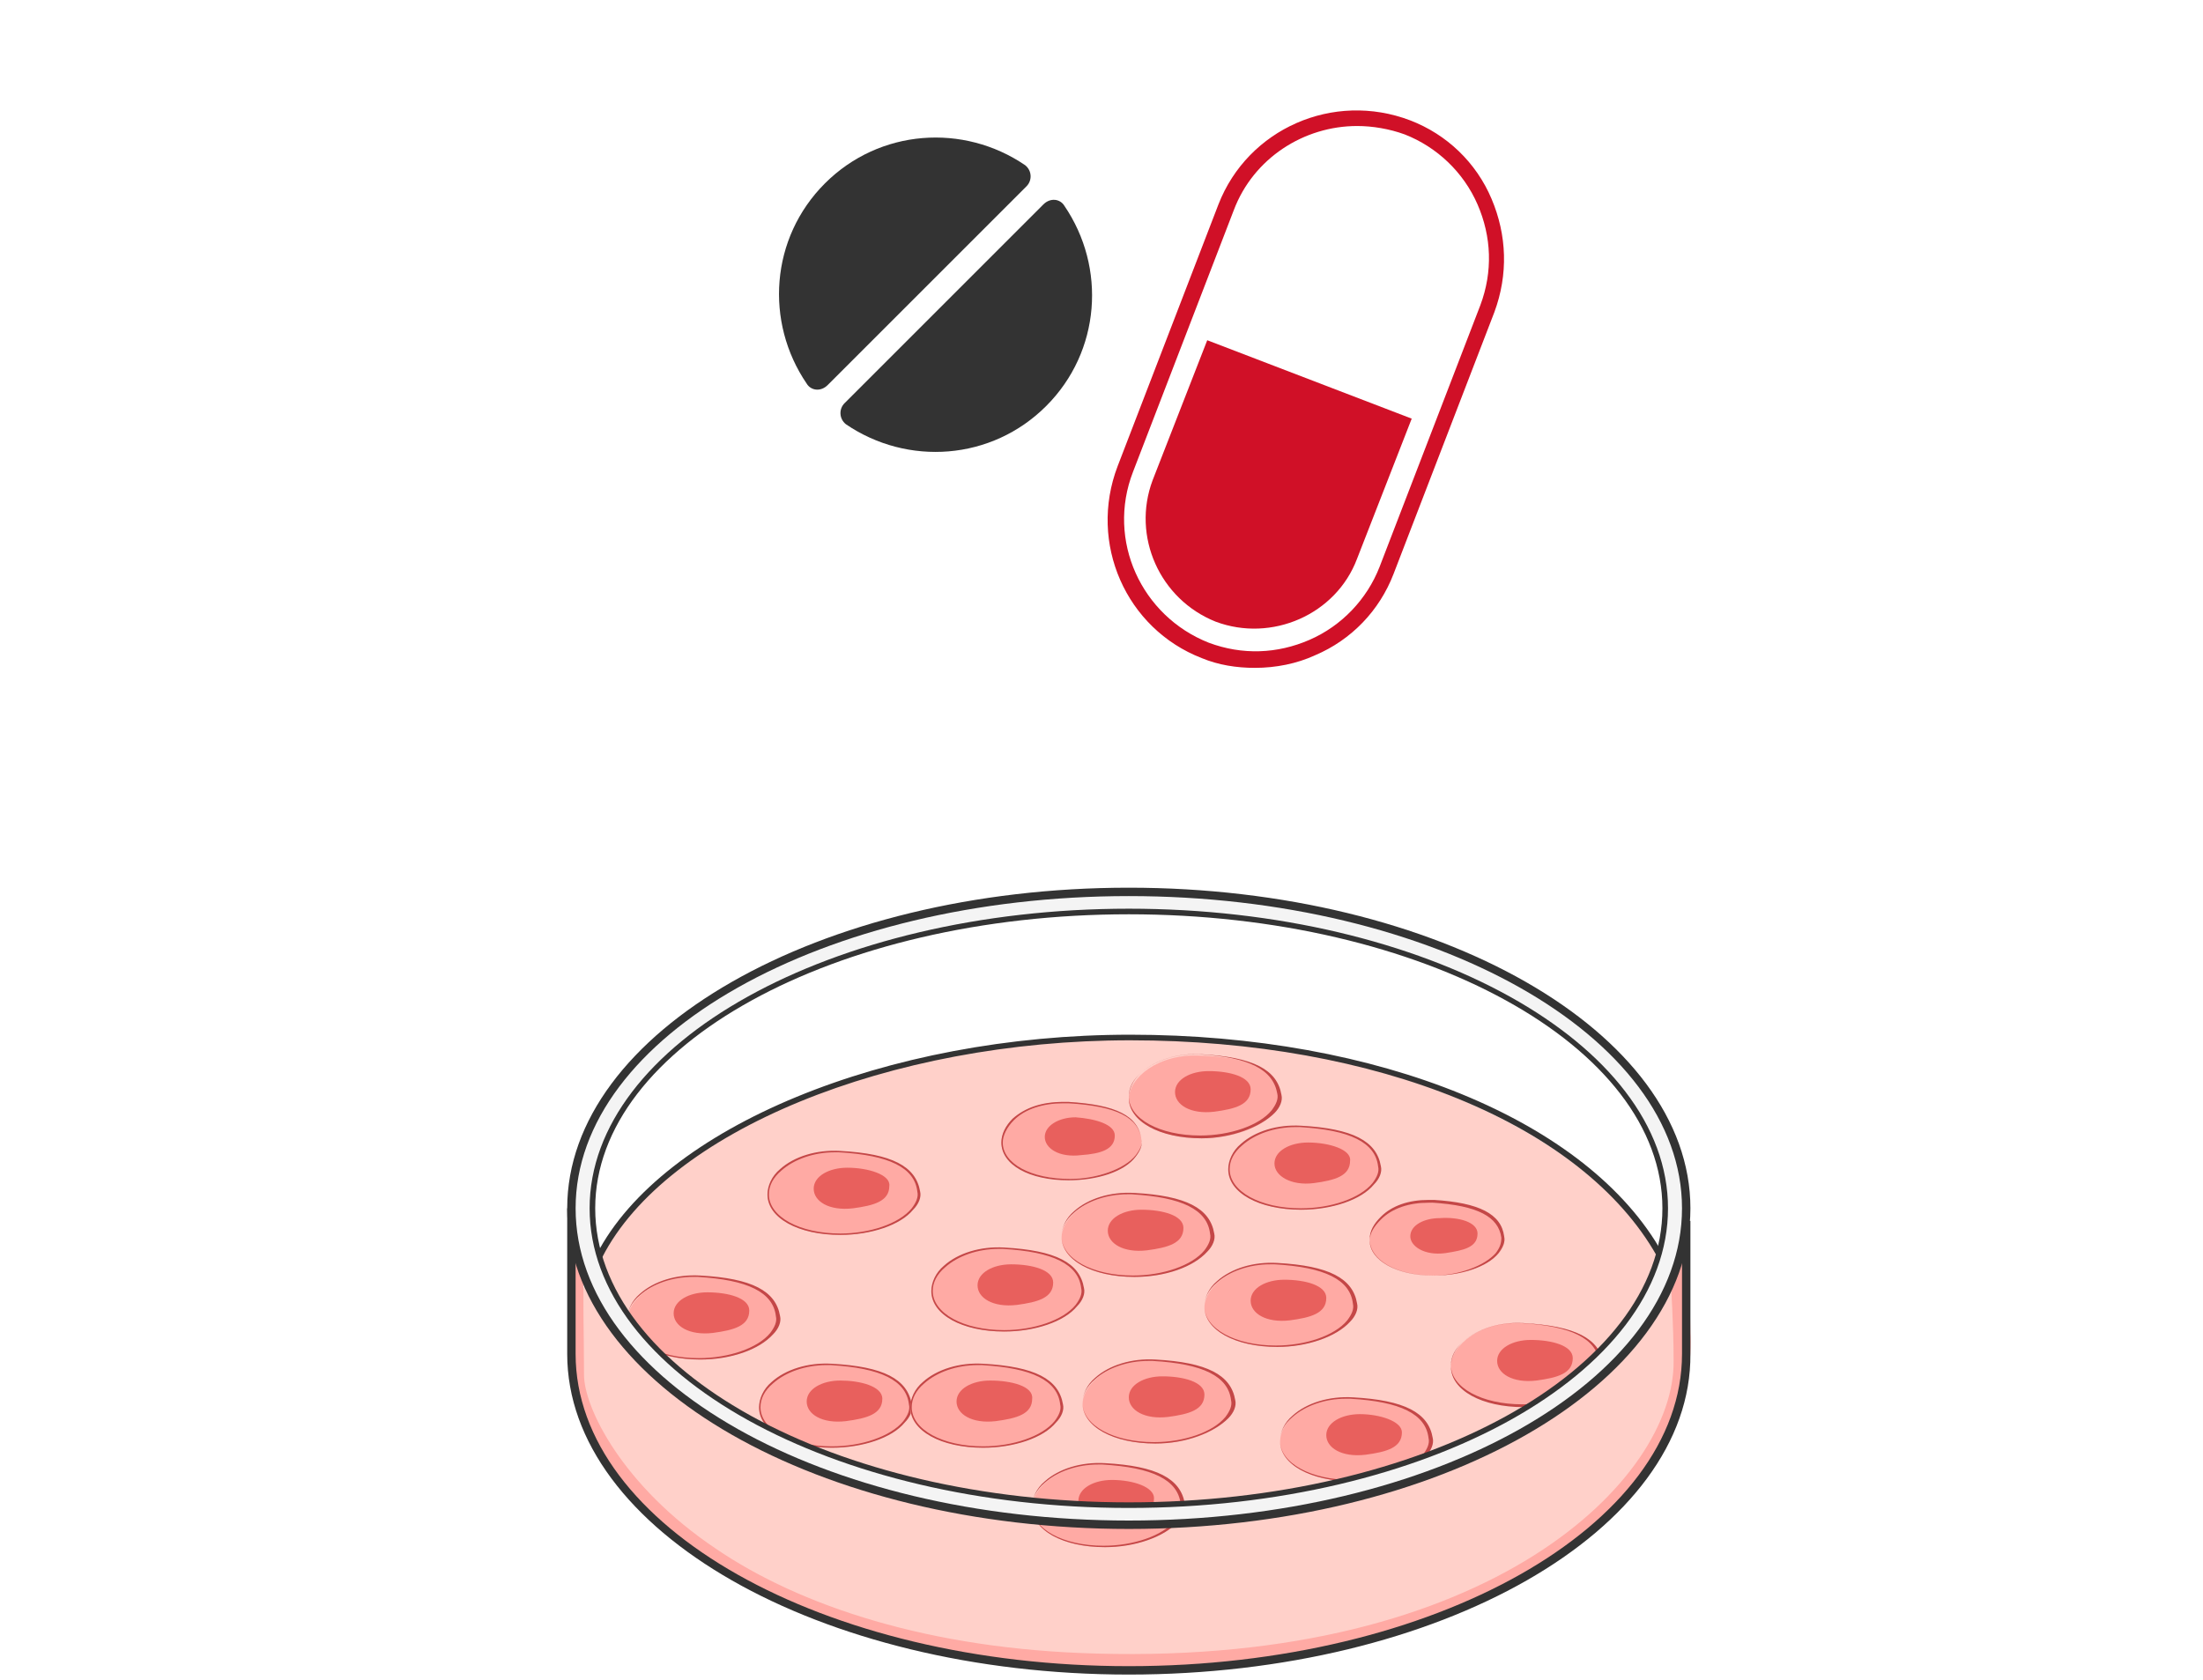 <?xml version="1.0" encoding="utf-8"?>
<!-- Generator: Adobe Illustrator 26.0.0, SVG Export Plug-In . SVG Version: 6.00 Build 0)  -->
<svg version="1.1" id="图层_1" xmlns="http://www.w3.org/2000/svg" xmlns:xlink="http://www.w3.org/1999/xlink" x="0px" y="0px"
	 viewBox="0 0 157.3 120" style="enable-background:new 0 0 157.3 120;" xml:space="preserve">
<style type="text/css">
	.st0{fill:#808A96;}
	.st1{fill:#D01027;}
	.st2{fill:url(#SVGID_1_);}
	.st3{fill:url(#SVGID_00000171720644336324502430000004508835005957389968_);}
	.st4{fill:url(#SVGID_00000016769817905903588970000013823225668996317853_);}
	.st5{fill:url(#SVGID_00000080164356963179608990000017091243403916360333_);}
	.st6{fill:#BABABA;}
	.st7{fill:#F47184;}
	.st8{fill:#4C5461;}
	.st9{opacity:0.22;fill:#FF290D;}
	.st10{fill:#333333;}
	.st11{fill:#CECECE;}
	.st12{fill:#FFFFFF;}
	.st13{fill:#E8605D;}
	.st14{fill:#49A64E;}
	.st15{fill:#FFAAA4;}
	.st16{fill:#C44747;}
	.st17{fill:#F4F4F4;}
	.st18{fill:#202020;}
</style>
<ellipse class="st9" cx="80.6" cy="96.7" rx="39.8" ry="22.6"/>
<path class="st15" d="M41.7,91c-0.1,1.3,0,4.4,0,7.2c0,2.3,2.7,7.9,9.4,12.4c6,4.1,15.3,7.2,27.2,7.5c28.2,0.8,41.3-12.5,41.2-20.9
	c0-2.7-0.2-5.6-0.2-5.6l0.6-1.7l0.7-0.3l0.1,5.6c0,0,0.6,6.4-4.4,11.6c-5,5.1-14.5,12.3-38.1,12.3s-37.3-12.8-37.3-21.7
	c0-7.5,0-8.3,0-8.3L41.7,91z"/>
<g>
	<path class="st10" d="M80.6,119.6c-22.1,0-40.1-10.3-40.1-22.9V86.3h0.6v10.4c0,12.3,17.7,22.3,39.5,22.3s39.5-10,39.5-22.3v-9.5
		h0.6v9.5C120.8,109.3,102.8,119.6,80.6,119.6z"/>
</g>
<g>
	<path class="st10" d="M43,89.8l-0.4-0.2c4.7-9.1,20.7-15.7,38.1-15.7c17.7,0,32.7,6.1,38,15.6l-0.4,0.2c-5.3-9.4-20-15.4-37.6-15.4
		C63.5,74.3,47.6,80.8,43,89.8z"/>
</g>
<g>
	<g>
		<path class="st15" d="M81.5,81.4c0.2,1.4-2.3,2.8-5.2,2.8s-4.8-1.2-4.8-2.6c0-1.5,1.9-3,4.8-2.9C79.2,79,81.3,79.6,81.5,81.4z"/>
		<path class="st16" d="M76.3,84.3c-2.8,0-4.8-1.1-4.8-2.7c0-0.6,0.3-1.2,0.8-1.7c0.9-0.8,2.1-1.2,3.6-1.2c0.1,0,0.3,0,0.4,0
			c3.4,0.2,5,1,5.2,2.7l0,0c0.1,0.4-0.1,0.8-0.4,1.2C80.3,83.7,78.3,84.3,76.3,84.3z M75.9,78.8c-1.4,0-2.7,0.4-3.5,1.2
			c-0.5,0.5-0.8,1.1-0.8,1.6c0,1.5,2,2.6,4.8,2.6c1.9,0,3.9-0.7,4.7-1.7c0.3-0.4,0.5-0.8,0.4-1.1l0,0c-0.2-1.6-1.8-2.4-5.2-2.6
			C76.2,78.8,76,78.8,75.9,78.8z"/>
	</g>
	<path class="st13" d="M79.6,81.1c0,1-1,1.3-2.4,1.4c-1.6,0.2-2.6-0.5-2.6-1.3s1-1.4,2.2-1.4C78.2,79.9,79.6,80.3,79.6,81.1z"/>
</g>
<g>
	<g>
		<path class="st15" d="M107.4,88.4c0.2,1.4-2.2,2.7-5,2.7c-2.7,0-4.6-1.1-4.6-2.5s1.8-2.9,4.6-2.7C105.1,86,107.1,86.6,107.4,88.4z
			"/>
		<path class="st16" d="M102.4,91.1c-2.7,0-4.6-1.1-4.6-2.6c0-0.6,0.3-1.1,0.8-1.6c0.8-0.8,2-1.2,3.4-1.2c0.1,0,0.3,0,0.4,0
			c3.2,0.2,4.8,1,5,2.6l0,0c0.1,0.4-0.1,0.8-0.4,1.2C106.2,90.5,104.3,91.1,102.4,91.1z M102,85.9c-1.4,0-2.6,0.4-3.4,1.2
			c-0.5,0.5-0.8,1-0.8,1.5c0,1.4,1.9,2.5,4.5,2.5c1.9,0,3.7-0.7,4.5-1.6c0.3-0.4,0.4-0.7,0.4-1.1l0,0c-0.2-1.5-1.7-2.3-4.9-2.5
			C102.3,85.9,102.1,85.9,102,85.9z"/>
	</g>
	<path class="st13" d="M105.5,88.1c0,1-1,1.2-2.3,1.4c-1.5,0.2-2.5-0.5-2.5-1.2c0-0.8,1-1.3,2.1-1.3
		C104.2,86.9,105.5,87.3,105.5,88.1z"/>
</g>
<g>
	<g>
		<path class="st15" d="M84.5,107.4c0.2,1.6-2.5,3.1-5.6,3.1c-3.1,0-5.2-1.3-5.2-2.8s2.1-3.3,5.2-3.1
			C81.9,104.7,84.2,105.4,84.5,107.4z"/>
		<path class="st16" d="M78.9,110.5c-3,0-5.2-1.2-5.2-2.9c0-0.6,0.3-1.3,0.9-1.8c1-0.9,2.6-1.4,4.3-1.3c3.7,0.2,5.4,1.1,5.7,2.9
			c0.1,0.4-0.1,0.9-0.5,1.3C83.1,109.8,81,110.5,78.9,110.5z M78.4,104.6c-1.5,0-2.9,0.5-3.8,1.3c-0.6,0.5-0.9,1.1-0.9,1.7
			c0,1.6,2.2,2.8,5.1,2.8c2.1,0,4.2-0.7,5.1-1.8c0.3-0.4,0.5-0.8,0.4-1.2l0,0c-0.2-1.7-2-2.6-5.6-2.8
			C78.7,104.6,78.6,104.6,78.4,104.6z"/>
	</g>
	<path class="st13" d="M82.4,107c0,1.1-1.1,1.4-2.6,1.6c-1.7,0.2-2.8-0.5-2.8-1.4s1.1-1.5,2.4-1.5C80.9,105.7,82.4,106.2,82.4,107z"
		/>
</g>
<g>
	<g>
		<path class="st15" d="M65,100.3c0.2,1.6-2.5,3.1-5.6,3.1s-5.2-1.3-5.2-2.8s2.1-3.3,5.2-3.1C62.5,97.6,64.8,98.3,65,100.3z"/>
		<path class="st16" d="M59.4,103.4c-3,0-5.2-1.2-5.2-2.9c0-0.6,0.3-1.3,0.9-1.8c1-0.9,2.6-1.4,4.3-1.3c3.7,0.2,5.4,1.1,5.7,2.9
			c0.1,0.4-0.1,0.9-0.5,1.3C63.7,102.7,61.6,103.4,59.4,103.4z M59,97.5c-1.5,0-2.9,0.5-3.8,1.3c-0.6,0.5-0.9,1.1-0.9,1.7
			c0,1.6,2.2,2.8,5.1,2.8c2.1,0,4.2-0.7,5.1-1.8c0.3-0.4,0.5-0.8,0.4-1.2c-0.2-1.7-2-2.6-5.6-2.8C59.3,97.5,59.1,97.5,59,97.5z"/>
	</g>
	<path class="st13" d="M63,99.9c0,1.1-1.1,1.4-2.6,1.6c-1.7,0.2-2.8-0.5-2.8-1.4c0-0.9,1.1-1.5,2.4-1.5C61.4,98.6,63,99,63,99.9z"/>
</g>
<g>
	<g>
		<path class="st15" d="M55.6,94c0.2,1.6-2.5,3.1-5.6,3.1s-5.2-1.3-5.2-2.8s2.1-3.3,5.2-3.1C53,91.3,55.3,92,55.6,94z"/>
		<path class="st16" d="M50,97.1c-3,0-5.2-1.2-5.2-2.9c0-0.6,0.3-1.3,0.9-1.8c1-0.9,2.6-1.4,4.3-1.3c3.7,0.2,5.4,1.1,5.7,2.9
			c0.1,0.4-0.1,0.9-0.5,1.3C54.2,96.4,52.2,97.1,50,97.1z M49.5,91.2c-1.5,0-2.9,0.5-3.8,1.3c-0.6,0.5-0.9,1.1-0.9,1.7
			c0,1.6,2.2,2.8,5.1,2.8c2.1,0,4.2-0.7,5.1-1.8c0.3-0.4,0.5-0.8,0.4-1.2l0,0c-0.2-1.7-2-2.6-5.6-2.8C49.8,91.2,49.7,91.2,49.5,91.2
			z"/>
	</g>
	<path class="st13" d="M53.5,93.6c0,1.1-1.1,1.4-2.6,1.6c-1.7,0.2-2.8-0.5-2.8-1.4c0-0.9,1.1-1.5,2.4-1.5
		C52,92.3,53.5,92.7,53.5,93.6z"/>
</g>
<g>
	<g>
		<path class="st15" d="M65.6,85.1c0.2,1.6-2.5,3.1-5.6,3.1s-5.2-1.3-5.2-2.8s2.1-3.3,5.2-3.1C63.1,82.4,65.3,83.1,65.6,85.1z"/>
		<path class="st16" d="M60,88.2c-3,0-5.2-1.2-5.2-2.9c0-0.6,0.3-1.3,0.9-1.8c1-0.9,2.6-1.4,4.3-1.3c3.7,0.2,5.4,1.1,5.7,2.9
			c0.1,0.4-0.1,0.9-0.5,1.3C64.3,87.5,62.2,88.2,60,88.2z M59.6,82.3c-1.5,0-2.9,0.5-3.8,1.3c-0.6,0.5-0.9,1.1-0.9,1.7
			c0,1.6,2.2,2.8,5.1,2.8c2.1,0,4.2-0.7,5.1-1.8c0.3-0.4,0.5-0.8,0.4-1.2c-0.2-1.7-2-2.6-5.6-2.8C59.9,82.3,59.7,82.3,59.6,82.3z"/>
	</g>
	<path class="st13" d="M63.5,84.7c0,1.1-1.1,1.4-2.6,1.6c-1.7,0.2-2.8-0.5-2.8-1.4c0-0.9,1.1-1.5,2.4-1.5
		C62,83.4,63.6,83.9,63.5,84.7z"/>
</g>
<g>
	<g>
		<path class="st15" d="M86.6,88.1c0.2,1.6-2.5,3.1-5.6,3.1c-3.1,0-5.2-1.3-5.2-2.8s2.1-3.3,5.2-3.1C84,85.4,86.3,86.1,86.6,88.1z"
			/>
		<path class="st16" d="M81,91.2c-3,0-5.2-1.2-5.2-2.9c0-0.6,0.3-1.3,0.9-1.8c1-0.9,2.6-1.4,4.3-1.3c3.7,0.2,5.4,1.1,5.7,2.9
			c0.1,0.4-0.1,0.9-0.5,1.3C85.2,90.5,83.2,91.2,81,91.2z M80.5,85.3c-1.5,0-2.9,0.5-3.8,1.3c-0.6,0.5-0.9,1.1-0.9,1.7
			c0,1.6,2.2,2.8,5.1,2.8c2.1,0,4.2-0.7,5.1-1.8c0.3-0.4,0.5-0.8,0.4-1.2l0,0c-0.2-1.7-2-2.6-5.6-2.8C80.8,85.3,80.7,85.3,80.5,85.3
			z"/>
	</g>
	<path class="st13" d="M84.5,87.7c0,1.1-1.1,1.4-2.6,1.6c-1.7,0.2-2.8-0.5-2.8-1.4s1.1-1.5,2.4-1.5C83,86.4,84.5,86.8,84.5,87.7z"/>
</g>
<g>
	<g>
		<path class="st15" d="M75.8,100.3c0.2,1.6-2.5,3.1-5.6,3.1c-3.1,0-5.2-1.3-5.2-2.8s2.1-3.3,5.2-3.1
			C73.3,97.6,75.5,98.3,75.8,100.3z"/>
		<path class="st16" d="M70.2,103.4c-3,0-5.2-1.2-5.2-2.9c0-0.6,0.3-1.3,0.9-1.8c1-0.9,2.6-1.4,4.3-1.3c3.7,0.2,5.4,1.1,5.7,2.9
			c0.1,0.4-0.1,0.9-0.5,1.3C74.5,102.7,72.4,103.4,70.2,103.4z M69.8,97.5c-1.5,0-2.9,0.5-3.8,1.3c-0.6,0.5-0.9,1.1-0.9,1.7
			c0,1.6,2.2,2.8,5.1,2.8c2.1,0,4.2-0.7,5.1-1.8c0.3-0.4,0.5-0.8,0.4-1.2c-0.2-1.7-2-2.6-5.6-2.8C70.1,97.5,69.9,97.5,69.8,97.5z"/>
	</g>
	<path class="st13" d="M73.7,99.9c0,1.1-1.1,1.4-2.6,1.6c-1.7,0.2-2.8-0.5-2.8-1.4c0-0.9,1.1-1.5,2.4-1.5
		C72.2,98.6,73.8,99,73.7,99.9z"/>
</g>
<g>
	<g>
		<path class="st15" d="M77.3,92c0.2,1.6-2.5,3.1-5.6,3.1c-3.1,0-5.2-1.3-5.2-2.8s2.1-3.3,5.2-3.1C74.8,89.3,77,90,77.3,92z"/>
		<path class="st16" d="M71.7,95.1c-3,0-5.2-1.2-5.2-2.9c0-0.6,0.3-1.3,0.9-1.8c1-0.9,2.6-1.4,4.3-1.3c3.7,0.2,5.4,1.1,5.7,2.9l0,0
			c0.1,0.4-0.1,0.9-0.5,1.3C76,94.4,73.9,95.1,71.7,95.1z M71.3,89.2c-1.5,0-2.9,0.5-3.8,1.3c-0.6,0.5-0.9,1.1-0.9,1.7
			c0,1.6,2.2,2.8,5.1,2.8c2.1,0,4.2-0.7,5.1-1.8c0.3-0.4,0.5-0.8,0.4-1.2l0,0c-0.2-1.7-2-2.6-5.6-2.8C71.6,89.2,71.4,89.2,71.3,89.2
			z"/>
	</g>
	<path class="st13" d="M75.2,91.6c0,1.1-1.1,1.4-2.6,1.6c-1.7,0.2-2.8-0.5-2.8-1.4s1.1-1.5,2.4-1.5C73.7,90.3,75.2,90.7,75.2,91.6z"
		/>
</g>
<g>
	<g>
		<path class="st15" d="M98.5,83.3c0.2,1.6-2.5,3.1-5.6,3.1c-3.1,0-5.2-1.3-5.2-2.8s2.1-3.3,5.2-3.1C96,80.6,98.2,81.3,98.5,83.3z"
			/>
		<path class="st16" d="M92.9,86.4c-3,0-5.2-1.2-5.2-2.9c0-0.6,0.3-1.3,0.9-1.8c1-0.9,2.6-1.4,4.3-1.3c3.7,0.2,5.4,1.1,5.7,2.9
			c0.1,0.4-0.1,0.9-0.5,1.3C97.2,85.7,95.1,86.4,92.9,86.4z M92.5,80.5c-1.5,0-2.9,0.5-3.8,1.3c-0.6,0.5-0.9,1.1-0.9,1.7
			c0,1.6,2.2,2.8,5.1,2.8c2.1,0,4.2-0.7,5.1-1.8c0.3-0.4,0.5-0.8,0.4-1.2c-0.2-1.7-2-2.6-5.6-2.8C92.8,80.5,92.6,80.5,92.5,80.5z"/>
	</g>
	<path class="st13" d="M96.4,82.9c0,1.1-1.1,1.4-2.6,1.6C92.2,84.7,91,84,91,83.1s1.1-1.5,2.4-1.5C94.9,81.6,96.5,82.1,96.4,82.9z"
		/>
</g>
<g>
	<g>
		<path class="st15" d="M102.2,102.7c0.2,1.6-2.5,3.1-5.6,3.1c-3.1,0-5.2-1.3-5.2-2.8c0-1.6,2.1-3.3,5.2-3.1
			C99.6,100,101.9,100.7,102.2,102.7z"/>
		<path class="st16" d="M96.6,105.8c-3,0-5.2-1.2-5.2-2.9c0-0.6,0.3-1.3,0.9-1.8c1-0.9,2.6-1.4,4.3-1.3c3.7,0.2,5.4,1.1,5.7,2.9
			c0.1,0.4-0.1,0.9-0.5,1.3C100.8,105.1,98.7,105.8,96.6,105.8z M96.1,99.9c-1.5,0-2.9,0.5-3.8,1.3c-0.6,0.5-0.9,1.1-0.9,1.7
			c0,1.6,2.2,2.8,5.1,2.8c2.1,0,4.2-0.7,5.1-1.8c0.3-0.4,0.5-0.8,0.4-1.2c-0.2-1.7-2-2.6-5.6-2.8C96.4,99.9,96.3,99.9,96.1,99.9z"/>
	</g>
	<path class="st13" d="M100.1,102.3c0,1.1-1.1,1.4-2.6,1.6c-1.7,0.2-2.8-0.5-2.8-1.4s1.1-1.5,2.4-1.5
		C98.5,101,100.1,101.5,100.1,102.3z"/>
</g>
<g>
	<g>
		<path class="st15" d="M88.1,100c0.2,1.6-2.5,3.1-5.6,3.1c-3.1,0-5.2-1.3-5.2-2.8s2.1-3.3,5.2-3.1C85.5,97.3,87.8,98,88.1,100z"/>
		<path class="st16" d="M82.5,103.1c-3,0-5.2-1.2-5.2-2.9c0-0.6,0.3-1.3,0.9-1.8c1-0.9,2.6-1.4,4.3-1.3c3.7,0.2,5.4,1.1,5.7,2.9
			c0.1,0.4-0.1,0.9-0.5,1.3C86.7,102.3,84.7,103.1,82.5,103.1z M82,97.2c-1.5,0-2.9,0.5-3.8,1.3c-0.6,0.5-0.9,1.1-0.9,1.7
			c0,1.6,2.2,2.8,5.1,2.8c2.1,0,4.2-0.7,5.1-1.8c0.3-0.4,0.5-0.8,0.4-1.2l0,0c-0.2-1.7-2-2.6-5.6-2.8C82.3,97.2,82.2,97.2,82,97.2z"
			/>
	</g>
	<path class="st13" d="M86,99.6c0,1.1-1.1,1.4-2.6,1.6c-1.7,0.2-2.8-0.5-2.8-1.4s1.1-1.5,2.4-1.5C84.5,98.3,86,98.7,86,99.6z"/>
</g>
<g>
	<g>
		<path class="st15" d="M114.4,97.3c0.2,1.6-2.5,3.1-5.6,3.1c-3.1,0-5.2-1.3-5.2-2.8s2.1-3.3,5.2-3.1
			C111.8,94.7,114.1,95.3,114.4,97.3z"/>
		<path class="st16" d="M108.8,100.5c-3,0-5.2-1.2-5.2-2.9c0-0.6,0.3-1.3,0.9-1.8c1-0.9,2.6-1.4,4.3-1.3c3.7,0.2,5.4,1.1,5.7,2.9
			c0.1,0.4-0.1,0.9-0.5,1.3C113,99.7,111,100.5,108.8,100.5z M108.3,94.5c-1.5,0-2.9,0.5-3.8,1.3c-0.6,0.5-0.9,1.1-0.9,1.7
			c0,1.6,2.2,2.8,5.1,2.8c2.1,0,4.2-0.7,5.1-1.8c0.3-0.4,0.5-0.8,0.4-1.2c-0.2-1.7-2-2.6-5.6-2.8C108.6,94.5,108.5,94.5,108.3,94.5z
			"/>
	</g>
	<path class="st13" d="M112.3,97c0,1.1-1.1,1.4-2.6,1.6c-1.7,0.2-2.8-0.5-2.8-1.4s1.1-1.5,2.4-1.5C110.8,95.7,112.3,96.1,112.3,97z"
		/>
</g>
<g>
	<g>
		<path class="st15" d="M96.8,93.1c0.2,1.6-2.5,3.1-5.6,3.1c-3.1,0-5.2-1.3-5.2-2.8s2.1-3.3,5.2-3.1C94.2,90.4,96.5,91.1,96.8,93.1z
			"/>
		<path class="st16" d="M91.2,96.2c-3,0-5.2-1.2-5.2-2.9c0-0.6,0.3-1.3,0.9-1.8c1-0.9,2.6-1.4,4.3-1.3c3.7,0.2,5.4,1.1,5.7,2.9
			c0.1,0.4-0.1,0.9-0.5,1.3C95.4,95.5,93.3,96.2,91.2,96.2z M90.7,90.3c-1.5,0-2.9,0.5-3.8,1.3c-0.6,0.5-0.9,1.1-0.9,1.7
			c0,1.6,2.2,2.8,5.1,2.8c2.1,0,4.2-0.7,5.1-1.8c0.3-0.4,0.5-0.8,0.4-1.2c-0.2-1.7-2-2.6-5.6-2.8C91,90.3,90.9,90.3,90.7,90.3z"/>
	</g>
	<path class="st13" d="M94.7,92.7c0,1.1-1.1,1.4-2.6,1.6c-1.7,0.2-2.8-0.5-2.8-1.4c0-0.9,1.1-1.5,2.4-1.5
		C93.2,91.4,94.7,91.8,94.7,92.7z"/>
</g>
<g>
	<g>
		<path class="st15" d="M91.4,78.2c0.2,1.6-2.5,3.1-5.6,3.1c-3.1,0-5.2-1.3-5.2-2.8s2.1-3.3,5.2-3.1C88.8,75.5,91.1,76.2,91.4,78.2z
			"/>
		<path class="st16" d="M85.8,81.3c-3,0-5.2-1.2-5.2-2.9c0-0.6,0.3-1.3,0.9-1.8c1-0.9,2.6-1.4,4.3-1.3c3.7,0.2,5.4,1.1,5.7,2.9l0,0
			c0.1,0.4-0.1,0.9-0.5,1.3C90,80.5,87.9,81.3,85.8,81.3z M85.3,75.3c-1.5,0-2.9,0.5-3.8,1.3c-0.6,0.5-0.9,1.1-0.9,1.7
			c0,1.6,2.2,2.8,5.1,2.8c2.1,0,4.2-0.7,5.1-1.8c0.3-0.4,0.5-0.8,0.4-1.2l0,0c-0.3-1.7-2-2.6-5.6-2.8C85.6,75.3,85.5,75.3,85.3,75.3
			z"/>
	</g>
	<path class="st13" d="M89.3,77.8c0,1.1-1.1,1.4-2.6,1.6c-1.7,0.2-2.8-0.5-2.8-1.4c0-0.9,1.1-1.5,2.4-1.5
		C87.8,76.5,89.3,76.9,89.3,77.8z"/>
</g>
<path class="st17" d="M80.6,63.7c-22,0-39.8,10.1-39.8,22.6c0,12.5,17.8,22.6,39.8,22.6s39.8-10.1,39.8-22.6
	C120.5,73.8,102.6,63.7,80.6,63.7z M80.6,107.5c-21.2,0-38.3-9.5-38.3-21.2s17.1-21.2,38.3-21.2c21.2,0,38.3,9.5,38.3,21.2
	S101.8,107.5,80.6,107.5z"/>
<g>
	<path class="st10" d="M80.6,109.2c-22.1,0-40.1-10.3-40.1-22.9s18-22.9,40.1-22.9c22.1,0,40.1,10.3,40.1,22.9
		S102.8,109.2,80.6,109.2z M80.6,64c-21.8,0-39.5,10-39.5,22.3s17.7,22.3,39.5,22.3s39.5-10,39.5-22.3S102.4,64,80.6,64z"/>
</g>
<g>
	<path class="st10" d="M80.6,107.7c-21.2,0-38.5-9.6-38.5-21.4s17.3-21.4,38.5-21.4s38.5,9.6,38.5,21.4S101.9,107.7,80.6,107.7z
		 M80.6,65.3c-21,0-38.1,9.4-38.1,21s17.1,21,38.1,21s38.1-9.4,38.1-21S101.6,65.3,80.6,65.3z"/>
</g>
<g>
	<path class="st10" d="M73.3,13.3c0.4-0.4,0.4-1.1-0.1-1.5c-4.4-3-10.4-2.6-14.3,1.3c-3.9,3.9-4.3,9.9-1.3,14.3
		c0.3,0.5,1,0.6,1.5,0.1L73.3,13.3z"/>
	<path class="st10" d="M60.3,28.8c-0.4,0.4-0.4,1.1,0.1,1.5c4.4,3,10.4,2.6,14.3-1.3c3.9-3.9,4.3-9.9,1.3-14.3
		c-0.3-0.5-1-0.6-1.5-0.1L60.3,28.8z"/>
</g>
<g>
	<path class="st1" d="M89.6,47.7c-1.3,0-2.6-0.2-3.8-0.7c-5.4-2.1-8.1-8.2-6-13.7L87,14.6c2.1-5.4,8.2-8.1,13.7-6
		c2.6,1,4.7,3,5.8,5.6c1.1,2.6,1.2,5.4,0.2,8.1l-7.2,18.7c-1,2.6-3,4.7-5.6,5.8C92.6,47.4,91.1,47.7,89.6,47.7z M96.9,9
		c-3.8,0-7.4,2.3-8.8,6l-7.2,18.7c-1.9,4.9,0.6,10.3,5.4,12.2h0c2.4,0.9,4.9,0.8,7.2-0.2c2.3-1,4.1-2.9,5-5.2l7.2-18.7
		c0.9-2.4,0.8-4.9-0.2-7.2s-2.9-4.1-5.2-5C99.2,9.2,98,9,96.9,9z"/>
</g>
<path class="st1" d="M86.8,44.4c-4-1.6-6-6.1-4.5-10.1l3.9-10l14.6,5.6l-3.9,10C95.4,43.9,90.8,45.9,86.8,44.4z"/>
</svg>
